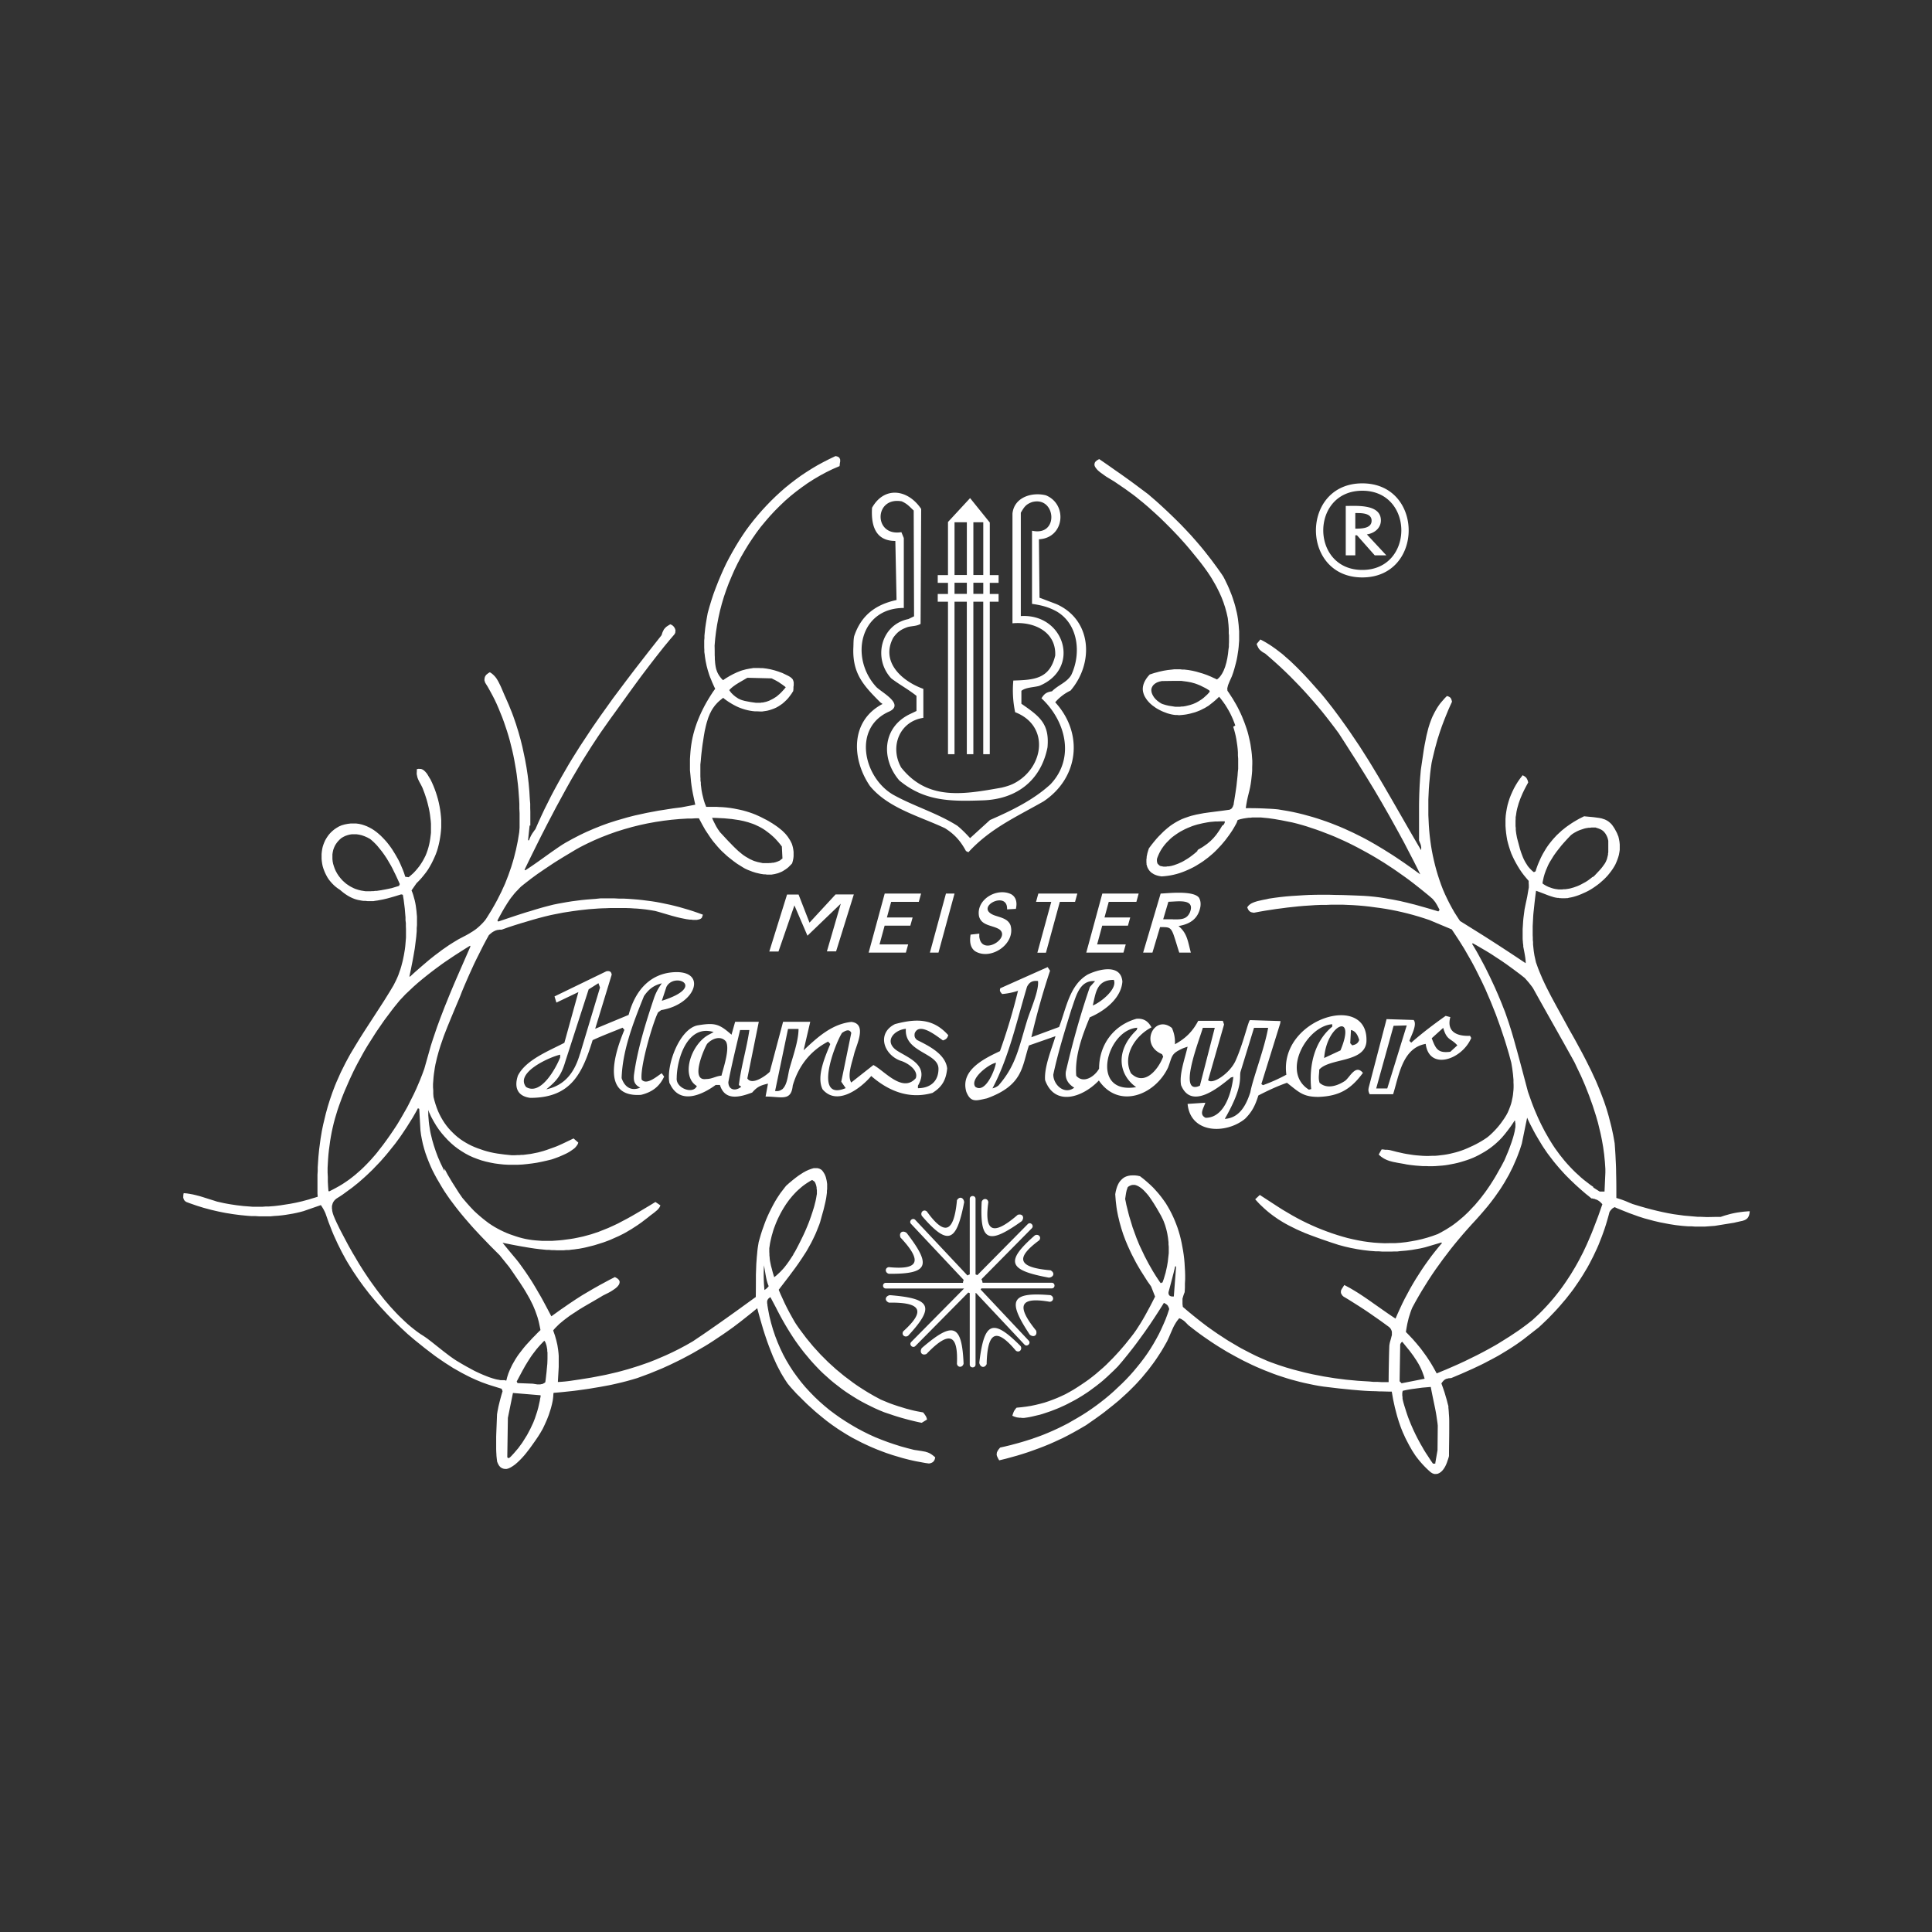 <svg xmlns="http://www.w3.org/2000/svg" width="130" height="130" fill="none"><rect width="100%" height="100%" fill="#333333" stroke="none"/><path fill="#fff" fill-rule="evenodd" d="M51.399 85.118c.097.463.146 1.04.325 1.422a.9.9 0 0 1-.285.26 10.4 10.4 0 0 1-.032-1.682m1.454-38.862-.097.122-.106.114-.105.113-.114.106-.114.098-.057.048-.057.04-.065.041-.065.041-.065.04-.065.033-.065.033-.065.032-.065.033-.065.024-.073.025-.073.024-.073.016-.073.016-.073.017h-.074l-.073.016h-.325l-.349-.049-.26-.049-.122-.024-.179-.049-.113-.04-.106-.05-.049-.023-.049-.033-.048-.032-.049-.033-.049-.032-.049-.041-.048-.04-.049-.041-.049-.05-.049-.048-.048-.049-.04-.056-.074-.098v-.024l.049-.05.057-.056.065-.057.08-.065.09-.065.09-.065.195-.122.292-.17.293-.171 1.633.04.195.098c.065.033.13.065.195.106a1 1 0 0 1 .178.114l.122.08c.09.066.18.13.26.196l-.016.024zm28.56.268-.18.203-.08.073-.082.074-.08.073-.082.065-.09.065-.089.056-.09.057-.089.05-.089.048-.09.04-.097.041-.097.033-.098.032-.097.025-.098.024-.097.024-.098.017-.097.016h-.098l-.106.016h-.316l-.106-.016-.106-.017-.105-.016-.106-.016-.106-.024-.105-.025-.106-.032-.105-.033-.098-.04-.138-.09-.13-.097-.114-.106-.097-.114-.073-.113-.057-.114-.04-.114-.017-.114v-.105l.032-.106.05-.097.072-.09.098-.081.122-.073.154-.057.179-.04c.268 0 .544-.009.812-.009h.504l.187.025.187.024.09.016.088.017.09.016.09.024.089.025.089.024.09.032.089.033.097.04.098.041.097.049.098.049.097.048.106.057.105.065.09.057.024.073zM52.536 57.867l-.073.04-.073.033-.073.032-.073.025-.073.024-.074.016-.073.017h-.073l-.081.016h-.081l-.081.008h-.382l-.114-.025-.114-.024-.114-.024-.113-.033-.106-.032-.106-.04-.105-.05-.106-.048-.097-.057-.098-.057-.097-.057-.098-.065-.09-.065-.089-.073-.089-.073-.09-.073-.089-.082-.17-.162-.171-.17c-.081-.09-.17-.171-.252-.26-.195-.204-.382-.415-.577-.618a3 3 0 0 0-.13-.187c-.04-.065-.073-.122-.114-.187-.032-.065-.065-.122-.097-.187l-.098-.195c-.032-.065-.056-.138-.089-.203.155 0 .317.008.471.016l.358.017.17.016.171.016.17.016.163.025.163.024.162.024.155.033.154.032.154.041.147.04.146.05.146.048.146.057.139.065.138.065.138.073.138.081.138.09.13.097.13.098.13.105.13.114.13.122.122.13.122.138.122.146.113.147.041.812-.049.033-.073.048zm28.056-.626-.122.114-.138.114-.146.113-.155.114-.162.106-.082.048-.08.05-.082.048-.09.049-.089.04-.09.04-.088.041-.09.033-.09.032-.089.033-.089.024-.09.025-.089.016-.09.016h-.089l-.089.017h-.17l-.082-.017-.081-.016-.073-.016-.033-.025-.04-.032-.033-.033-.024-.024-.025-.024-.016-.025-.016-.032v-.033l-.016-.032v-.033l-.008-.032v-.122l.024-.09.065-.162.073-.163.081-.154.09-.146.097-.138.106-.138.114-.13.122-.122.121-.122.13-.114.138-.105.139-.098.146-.098.146-.089.154-.081.155-.081.162-.073.163-.066.162-.065.171-.056.17-.05.171-.04.17-.04.172-.033.17-.032.17-.025.18-.016.17-.016h.17l.171-.008h.293v.073l-.016.04-.017.041-.016.032-.024.033-.04.033-.066.048-.081.138-.081.13-.082.122-.08.114-.082.114-.09.105-.089.106-.097.097-.098.098-.106.09-.105.089-.114.081-.114.081-.121.081-.13.074-.139.08-.065.066zm-53.78 2.38-.454.139-.35.073c-.114.024-.227.04-.341.065l-.22.032-.105.017h-.106l-.105.016h-.106l-.106.008h-.316l-.106-.016-.106-.017-.097-.016-.098-.024-.097-.025-.098-.032-.097-.032-.098-.041-.097-.049-.098-.049-.097-.056-.098-.066-.097-.065-.09-.073-.089-.08-.09-.082-.137-.154-.122-.155-.106-.162-.09-.163-.072-.162-.057-.163-.05-.162-.032-.163-.016-.162v-.317l.024-.155.033-.146.049-.138.057-.13.073-.122.081-.114.09-.105.097-.098.105-.09.122-.072.13-.065.139-.049.146-.04.154-.025h.317l.17.024.18.041.186.065.187.081.195.106.081.065.082.073.08.073.082.081.081.082.073.08.074.09.073.09.073.089.073.09.073.097.138.195.13.195.122.203c.057.106.122.203.179.309s.114.211.162.317c.05.105.106.21.155.316.09.195.187.399.268.594l-.057.122zm56.169-10.716.065.211.056.211.05.212.04.21.032.212.033.22.024.219.016.22v.219l.017.219v.674l-.025.228-.016.227-.024.228-.025.227-.024.228-.032.227-.033.228-.073.463-.049.284v.057l-.024.049-.017.049-.016.048-.024.041-.025.04-.024.033-.032.033-.041.024-.04.024-.05.017-.406.056-.95.122-.358.05-.17.032-.171.032-.17.033-.163.04-.163.04-.162.05-.163.056-.162.057-.163.065-.154.074-.154.08-.155.09-.154.098-.154.105-.155.122-.154.13-.155.138-.154.155-.162.162-.163.179-.163.195-.162.203-.17.227-.033.09-.025.081-.024.081-.024.082-.016.08-.017.082-.016.081v.082l-.016.073v.219l.008.073v.073l.024.065.016.065.025.065.032.065.033.057.04.057.041.057.049.049.049.048.056.041.066.04.064.041.074.033.08.032.082.025.09.024.089.016.105.017.212-.017.203-.024.203-.032.195-.041.195-.049.195-.057.187-.065.187-.073.187-.081.178-.081.18-.09.178-.097.17-.106.171-.105.17-.114.163-.122.163-.122.154-.13.154-.13.147-.138.146-.146.138-.147.138-.146.13-.154.13-.155.122-.162.122-.163.114-.162.114-.17.105-.171.098-.171.097-.179.073-.195.081-.024.106-.033.106-.024.114-.024.113-.017.114-.016.114-.016h.114l.113-.016h.601l.244.024.244.024.358.05c.154.024.316.056.47.08.26.05.52.106.78.155l.326.081.325.09.325.097.317.106.317.105.316.114.317.122.317.122.317.13.309.138.309.138.308.146.309.154.3.155.301.162.3.163.302.17.292.171.293.179.292.179.284.187.285.186.284.195.276.195.277.195.276.203.268.204.268.21.268.212.26.211.26.212.252.219.073.09.073.089a1 1 0 0 1 .09.138c.032.049.057.09.081.138.049.09.097.187.146.276l-.081.106c-.309-.098-.626-.187-.934-.276-.212-.057-.431-.122-.642-.18q-.246-.06-.48-.121c-.162-.04-.325-.073-.479-.114l-.487-.097-.326-.057-.325-.057-.333-.049-.333-.04-.333-.033-.341-.024a92 92 0 0 0-1.52-.057q-.39-.002-.78-.016h-.593q-.29-.002-.593.008c-.195 0-.39.016-.585.024l-.39.025-.39.024-.39.032-.382.041-.382.049-.381.057-.171.04c-.13.025-.268.049-.398.082l-.106.024-.105.024-.106.033-.097.032-.098.04-.09.041-.08.05-.074.056-.065.065-.073.098.04.097.033.065.04.057.05.049.056.04.066.025.073.016.089.016.382-.073.374-.065.373-.057.374-.057.374-.048.374-.05.373-.04.374-.04.374-.033.374-.024.373-.025.374-.016h.366l.365-.016h.732l.365.016.366.016.365.025.366.032.366.04.365.05.366.048.366.057.365.065.366.073.365.082.366.089.366.097.365.106.366.114.366.122 1.51.633.163.244.171.26.17.26.163.26.163.26.154.268.154.269.155.268.146.268.146.276.138.276.138.276.139.277.13.276.13.276.121.285.122.284.122.284.114.285.114.284.113.284.106.293.106.293.105.292.098.293.097.292.098.292.089.293.09.3.089.301.081.3.081.302.033.195.032.195.025.195.024.186.016.187.017.179v.179l.008.17v.171l-.008.17-.017.163-.016.163-.024.154-.033.154-.032.155-.041.154-.049.146-.056.147-.057.146-.065.146-.073.138-.082.138-.089.138-.098.139-.097.138-.106.138-.113.138-.122.138-.13.138-.138.138-.147.138-.154.13-.187.13-.195.122-.195.114-.195.106-.195.097-.195.09-.195.089-.195.081-.195.073-.195.065-.195.057-.195.049-.203.049-.203.04-.203.033-.203.024-.204.025-.203.016h-.203l-.203.008h-.211l-.211-.008-.212-.016-.21-.017-.212-.024-.211-.032-.212-.033-.219-.04-.22-.05-.219-.048-.22-.057-.227-.057-.073-.016-.138-.016h-.138a1.2 1.2 0 0 0-.244-.025l-.195.341.073.074.05.04.048.04.049.033.048.033.05.032.056.033.114.057.114.048.113.041.179.049c.065.016.122.032.187.04.22.05.447.082.666.122l.114.025.211.032.211.025.22.024.22.016.219.016h.219l.22.009h.219l.219-.008.22-.017.219-.016.22-.024.21-.033.212-.04.21-.041.212-.049.211-.057.212-.065.203-.065.203-.073.203-.081.195-.09.195-.097.187-.106.187-.105.178-.114.179-.122.171-.13.17-.138.163-.146.162-.155.155-.162c.065-.073.122-.146.187-.22.057-.073.113-.146.178-.227.057-.073.114-.154.171-.227.114-.155.219-.317.325-.48v.016l.024.057v.065l.017.073v.245l-.017.088-.016.098-.016.098-.024.097-.025.106-.057.21-.105.326-.114.317a8 8 0 0 1-.187.471q-.086.209-.171.406l-.195.374-.105.187-.106.187-.105.187-.106.186-.114.187-.114.18-.113.178-.122.179-.122.178-.122.171-.13.17-.13.171-.138.17-.138.163-.138.163-.147.154-.146.155-.146.154-.154.146-.155.147-.162.138-.163.138-.162.13-.17.13-.172.122-.178.113-.179.114-.187.106-.187.105-.187.098-.357.13-.358.114-.357.097-.358.081-.357.065-.358.057-.357.04-.358.025h-.357l-.358.008-.357-.016-.358-.024-.357-.04-.358-.05-.357-.065-.35-.073-.349-.081-.35-.097-.349-.106-.349-.114-.341-.122-.341-.13-.342-.138-.333-.146-.333-.154-.333-.163-.325-.17-.325-.18-.317-.186-.317-.187-.309-.195-1.25-.813-.31.293.171.187.138.146.146.138.147.138.146.13.154.13.155.122.162.122.163.114.162.114.17.105.171.106.171.097.179.098.178.09.18.089.178.089.179.081.187.081.186.082.187.073.187.073.374.138.382.138.569.195c.187.065.382.122.568.187l.212.057.21.057.212.049.211.048.212.04.21.041.212.033.211.032.212.025.21.024.212.016.211.017h.212l.21.016h.618l.204-.008h.203l.203-.025.195-.016.195-.016.195-.024.187-.025.186-.032.187-.033.18-.032.178-.04.17-.041.171-.05.163-.048.162-.049.577-.17.049.032-.22.26-.243.3-.236.301-.227.31-.22.308-.211.309-.203.316-.203.317-.195.325-.187.325-.179.334-.179.333-.17.34-.163.35-.162.358-.13.3c-.488-.316-.96-.658-1.438-.99a25 25 0 0 0-1.073-.732c-.106-.065-.22-.138-.333-.203l-.22-.13-.227-.122-.154-.081c-.05.073-.098.154-.147.227l-.024.04-.024.041-.017.041-.016.04v.147l.025.049.024.048.032.05.041.048.057.049c.097.056.203.121.3.178.326.204.65.407.976.618.26.17.511.341.763.52q.43.294.845.601l.179.13.065.065.049.065.032.065.025.065.016.065v.219l-.025.082-.04.162-.049.17-.024.09-.017.09-.016.097c-.016.39-.024.788-.032 1.186-.008.431-.016.853-.016 1.284h-.488l-.268-.016h-.268l-.268-.025-.26-.016-.26-.016-.26-.016-.26-.025-.26-.024-.26-.024-.26-.033-.252-.032-.252-.033-.252-.04-.252-.041-.252-.04-.252-.05-.251-.048-.252-.049-.252-.057-.252-.057-.252-.065-.252-.065-.252-.065-.252-.073-.252-.073-.251-.081-.252-.082-.252-.089-.252-.09-.252-.097-.203-.09-.203-.088-.203-.09-.195-.09-.195-.097-.195-.097-.187-.098-.187-.097-.187-.098-.187-.105-.178-.106-.18-.106-.178-.105-.179-.106-.178-.114-.171-.113-.35-.228-.34-.236-.342-.243-.333-.252-.333-.26-.333-.268-.334-.276-.325-.277-.024-.195v-.357l.016-.057.017-.057.016-.057.04-.122.057-.146.017-.293v-.284l.016-.284v-.276l-.008-.277-.017-.276-.016-.276-.024-.276-.033-.269-.04-.268-.049-.268-.049-.26-.057-.26-.065-.26-.073-.252-.081-.252-.09-.243-.097-.244-.106-.244-.113-.236-.122-.235-.13-.228-.138-.227-.155-.22-.162-.219-.17-.211-.18-.203-.186-.203-.204-.195-.21-.187-.22-.187-.244-.187-.187-.04-.17-.017h-.155l-.146.008-.138.025-.13.04-.122.057-.106.073-.097.09-.09.097-.08.114-.066.13-.057.138-.048.154-.041.163-.032.179.016.219.016.211.024.212.025.21.032.212.04.211.041.203.05.204.048.203.057.203.057.203.065.203.065.203.073.195.073.195.081.195.082.195.089.195.09.195.089.187.097.187.098.187.097.187.106.187.105.178.106.179.114.179.114.179.113.178.114.179.122.17.114.163.268.683c-.147.284-.285.568-.439.845-.114.21-.227.422-.35.633q-.119.208-.251.415l-.22.341-.178.252-.187.244-.195.243-.195.244-.203.236-.204.235-.21.228-.212.227-.22.22-.219.22-.227.21-.236.203-.235.204-.244.195-.244.187-.252.178-.252.17-.26.171-.26.163-.268.154-.268.147-.276.13-.276.122-.285.113-.284.106-.293.097-.3.082-.301.073-.309.065-.308.049-.317.04-.342.033-.065.073-.04.057-.04.056-.033.057-.025.057-.024.065-.025.065-.032.114.097.04.057.025.057.016.057.017.057.016h.057l.057.016h.114l.113.016h.114l.162-.024c.057-.008.114-.016.163-.025.057-.008.114-.024.163-.032.186-.04.373-.09.56-.13l.195-.057.195-.065.195-.065.187-.065.187-.073.187-.073.178-.073.18-.082.178-.08.17-.082.171-.09.17-.089.171-.09.171-.097.163-.097.162-.098.163-.105.162-.106.154-.105.155-.114.154-.114.155-.114.154-.122.154-.121.147-.122.146-.13.146-.13.146-.138.147-.139.146-.138.146-.146.146-.146c.106-.13.22-.252.325-.382l.317-.39c.106-.13.203-.26.309-.39.138-.179.268-.35.398-.528l.39-.537c.13-.178.252-.365.382-.544.122-.187.244-.365.366-.552.203-.31.406-.626.6-.943l.05.025.073.04.057.04.048.041.041.05.033.064.032.073.024.082-.113.34-.13.35-.147.341-.154.342-.162.333-.18.333-.186.325-.195.317-.203.308-.22.31-.227.3-.236.292-.243.293-.252.284-.26.276-.269.269-.276.26-.276.26-.284.251-.293.244-.3.236-.301.227-.309.22-.309.211-.317.203-.325.195-.325.187-.325.187-.333.17-.333.163-.333.154-.341.147-.293.121c-.227.09-.455.171-.69.252-.13.05-.268.09-.398.13a19 19 0 0 1-.602.18c-.17.048-.333.088-.503.137l-.407.098-.325.073-.056.065-.041.049-.033.048-.032.05-.025.048-.024.049-.016.048v.05l-.008.048v.049l.016.048.016.05.025.048.024.057.032.057.057.097.431-.105.39-.106.382-.106.374-.114.373-.121.366-.13.358-.13.357-.138.358-.147.349-.154.35-.163.178-.08.35-.18.349-.187.35-.195.348-.203.18-.105.43-.3.211-.147.203-.146.203-.147.204-.154.194-.154.195-.155.195-.154.187-.155.187-.154.179-.162.179-.163.178-.162.171-.163.17-.17.171-.171.163-.17.162-.18.163-.178.154-.187.155-.187.154-.187.146-.195.147-.195.146-.203.138-.203.138-.211.138-.212.13-.219.13-.227.13-.228.049-.106.097-.21c.073-.18.155-.358.228-.529l.049-.106.048-.097.057-.098.057-.097.057-.09.065-.089.065-.081.049-.057.122.049.04.024.04.025.074.048.073.057c.09.081.179.179.268.268l.252.195.252.195.252.187.26.187.26.179.26.178.26.171.268.17.268.163.268.163.276.154.277.154.276.147.276.146.285.138.284.138.284.13.285.122.292.122.293.114.292.114.293.105.3.098.301.097.3.09.301.08.309.082.309.073.308.065.31.065.308.057.317.049 1.016.122c.292.032.576.056.869.089l.577.049c.292.024.577.04.87.049q.218.002.438.016c.276 0 .552.016.837.016l.024.138.033.187.032.187.04.187.041.187.041.186.049.187.048.187.05.187.056.187.057.187.065.187.065.187.073.186.073.18.082.178.08.179.09.178.09.171.089.17.097.171.098.171.105.163.106.162.114.154.122.155.122.146.13.146.13.138.138.138.138.13.146.13.122.074.122.04h.114l.113-.016.106-.049.098-.065.089-.081.081-.097.073-.106.065-.114.057-.122.049-.122.04-.121.041-.114.033-.106.024-.097c0-.593.016-1.187.016-1.788v-.528q0-.267-.024-.52a6 6 0 0 0-.033-.414v-.106a6 6 0 0 1-.08-.3q-.036-.147-.082-.293c-.04-.13-.073-.26-.114-.382l-.097-.284-.098-.269.049-.073.032-.04.033-.04.032-.033.033-.033.032-.024.041-.025.04-.024.041-.016.04-.017h.05l.048-.024h.05l.056-.008h.073c.22-.09.439-.187.658-.276.26-.114.528-.236.788-.35l.463-.219c.155-.073.301-.146.455-.227.147-.082.301-.155.447-.236l.301-.163c.146-.08.292-.17.439-.26l.292-.178.293-.187.292-.195.285-.203.146-.106 1.048-.82.219-.204.212-.203.211-.203.203-.211.203-.212.195-.21.195-.22.187-.22.187-.219.179-.227.178-.228.171-.227.162-.236.163-.236.154-.235.155-.244.146-.244.146-.243.138-.252.13-.252.13-.252.122-.26.122-.26.114-.26.105-.268.106-.268.098-.269.097-.276.089-.276.082-.276.081-.285.073-.276.033-.057.04-.057.041-.048.04-.041.041-.04.049-.033.057-.033.048-.024.179.081.203.081.203.082.204.081.203.081.203.073.203.073.203.074.203.065.203.065.212.056.211.057.211.057.211.049.212.049.211.04.211.041.211.04.212.033.211.033.211.024.211.024.212.017.219.016h.219l.22.016h.658l.219-.016.22-.016.227-.017 1.3-.21.106-.025c.097-.025.187-.04.284-.065l.081-.017.082-.016.073-.024.073-.025.065-.032.065-.04.057-.05.048-.056.041-.073.033-.082.024-.097.024-.17c-.089 0-.17.007-.26.016a4 4 0 0 0-.308.032c-.082.008-.155.024-.236.032q-.17.027-.349.066a5 5 0 0 0-.342.089l-.178.049-.293.097h-.39l-.39.008h-.195l-.382-.016h-.187l-.373-.032-.187-.017-.187-.016-.179-.016-.179-.025-.178-.024-.179-.024-.179-.025-.357-.065-.358-.073-.357-.081-.366-.09-.366-.097-.373-.106-.374-.113-.187-.057c-.089-.04-.187-.073-.276-.114a6 6 0 0 0-.813-.292c0-.57 0-1.138-.016-1.707 0-.308-.016-.617-.033-.926-.008-.236-.024-.463-.04-.699l-.025-.35-.048-.275-.049-.269-.057-.268-.057-.26-.065-.26-.065-.251-.065-.252-.073-.252-.073-.244-.081-.244-.082-.243-.089-.236-.089-.236-.09-.235-.097-.236-.098-.236-.097-.227-.106-.228-.105-.227-.106-.228-.114-.227-.227-.455-.236-.455c-.122-.228-.252-.463-.374-.69-.17-.318-.349-.626-.528-.943-.325-.602-.658-1.195-.983-1.796-.073-.138-.154-.284-.227-.422-.098-.187-.195-.382-.293-.57l-.138-.284c-.065-.146-.138-.284-.195-.43l-.122-.285-.114-.284-.105-.292-.049-.138-.033-.147-.032-.146-.033-.146-.024-.147-.024-.154-.017-.154-.016-.155-.016-.154v-.154l-.016-.155v-.154l-.008-.154v-.618l.016-.309.016-.309q.014-.233.041-.454l.048-.456c.033-.284.065-.568.106-.845.276.098.544.204.821.31l.138.048c.065.024.138.04.203.065l.138.033.138.024h.073l.073.016h.074l.073.008h.227l.081-.008h.082l.089-.024.089-.016.09-.017.162-.04.163-.05.162-.056.163-.065.162-.073.163-.073.162-.082.155-.089.154-.097.154-.106.147-.106.146-.113.138-.122.138-.122.13-.13.122-.13.114-.138.114-.146.105-.147.098-.154.089-.154.073-.163.065-.163.057-.162.049-.17.032-.171.025-.17v-.358l-.017-.18-.032-.178-.041-.179-.048-.113-.041-.106-.049-.097-.049-.09-.048-.09-.049-.08-.049-.074-.049-.073-.048-.065-.049-.057-.057-.056-.057-.05-.057-.048-.057-.04-.065-.041-.065-.033-.065-.032-.073-.025-.073-.024-.073-.024-.081-.017-.081-.016-.171-.024-.187-.025c-.219-.024-.447-.04-.666-.065l-.163.082-.146.073-.146.081-.138.081-.138.082-.139.089-.13.09-.13.089-.13.097-.121.098-.122.097-.114.106-.114.105-.114.106-.105.114-.106.114-.097.113-.098.122-.097.122-.09.122-.089.13-.081.13-.082.138-.081.138-.073.138-.073.146-.065.147-.065.146-.065.154-.057.155-.057.162-.04.138-.114.057-.041-.032-.065-.049-.057-.057-.057-.057-.056-.057-.049-.056-.049-.057-.049-.065-.04-.065-.041-.065-.041-.065-.04-.065-.073-.139-.065-.138-.057-.146c-.025-.073-.057-.146-.081-.22-.025-.072-.049-.154-.074-.227l-.17-.634-.033-.13-.024-.13-.024-.13-.017-.13-.016-.13v-.13l-.016-.121v-.366l.008-.122v-.122l.024-.122.017-.121.016-.114.024-.114.025-.114.032-.114.033-.113.032-.114.041-.114.04-.114.041-.113.049-.114.048-.114.049-.114.114-.235.122-.236.138-.252-.024-.097-.025-.073-.032-.065-.033-.057-.04-.049-.049-.04-.057-.041-.114-.065-.187.244-.146.21-.13.212-.122.22-.105.219-.098.22-.089.227-.073.227-.065.228-.049.227-.041.236-.032.235-.017.236v.471l.017.236.024.236.033.235.04.236.057.227.065.228.073.227.081.228.098.22.106.219.113.21.122.212.13.211.138.203.147.195.162.195.154.18v.154l.009.113v.18l-.033.178-.073.43c-.049.244-.106.488-.154.732l-.025.122-.073.56q-.022.195-.032.39l-.025.382v.618c0 .08.008.162.016.235 0 .082.017.163.025.244v.081c.04.203.081.407.114.61l.024.154.024.227v.13a132 132 0 0 0-2.86-1.868l-1.56-.975-.187-.285-.186-.292-.171-.3-.162-.301-.155-.31-.146-.308-.138-.317-.122-.317-.114-.325-.106-.325-.097-.325-.09-.333-.08-.333-.074-.333-.065-.333-.057-.341-.048-.342-.041-.34-.032-.342-.025-.341-.016-.342-.016-.34v-1.049l.016-.35.016-.349.025-.35.032-.34.032-.342.041-.34.049-.342c.024-.138.057-.276.09-.415l.097-.406c.032-.13.065-.26.105-.398.033-.13.073-.26.106-.39.04-.13.081-.252.122-.382s.081-.252.13-.382c.04-.13.09-.252.138-.381.049-.13.097-.252.146-.374.049-.13.106-.252.155-.382q.107-.255.227-.512l.065-.146-.024-.09-.017-.056-.024-.057-.032-.05-.041-.04-.049-.032-.057-.025-.097-.032-.146.146-.114.13-.114.13-.106.13-.097.138-.09.138-.08.138-.082.147-.073.146-.073.146-.065.155-.057.154-.057.154-.049.155-.048.154-.041.163-.04.162-.041.163-.033.162-.032.163-.065.325-.057.333-.195 1.324c-.016.146-.025.3-.04.447-.017.195-.025.398-.041.593l-.025.593c-.008.3-.016.602-.016.894v2.242c.032.074.057.147.09.22.016.04.024.081.04.13v.04l.016.041v.122l-.008.049v.049c-.65-1.097-1.276-2.202-1.91-3.3-.194-.34-.397-.682-.592-1.023l-.398-.674-.407-.675-.203-.333-.211-.333-.211-.333-.212-.333-.219-.325-.22-.325-.219-.325-.227-.325-.228-.317-.227-.317-.236-.317-.236-.317-.243-.309-.244-.308-.252-.309-.788-.886c-.114-.13-.236-.252-.35-.382l-.243-.251c-.122-.122-.244-.252-.374-.374l-.252-.244-.13-.122-.13-.113-.13-.114-.13-.114-.13-.114-.138-.105-.138-.106-.138-.106-.138-.097-.138-.098-.147-.097-.146-.09-.146-.089-.146-.081-.187-.098-.252.301.032.09.05.105.023.049.025.04.024.041.033.04.032.033.033.033.04.032.041.033.04.032.05.033.097.056.049.025.349.3.35.31.34.308.334.317.325.317.317.325.316.325.31.333.3.333.3.341.293.341.293.35.284.357.284.366.285.374.276.373c.187.293.374.577.56.87.244.39.496.772.74 1.162.179.292.365.585.544.877l.537.878.52.885c.17.301.34.593.511.894l.334.601.333.602.325.6.316.61.317.61.31.617.137.285-.227-.163-.276-.203-.277-.195-.276-.195-.276-.187-.276-.187-.285-.187-.284-.178-.285-.18-.284-.17-.284-.17-.285-.163-.292-.163-.293-.154-.292-.146-.293-.146-.3-.139-.301-.138-.3-.13-.301-.121-.309-.122-.309-.114-.308-.106-.317-.105-.317-.098-.325-.09-.325-.089-.325-.08-.333-.074-.334-.065-.34-.057-.342-.057a10 10 0 0 0-.699-.049 22 22 0 0 0-1.47-.032 8 8 0 0 1 .146-.796l.097-.39.05-.228.04-.227.032-.228.025-.227.024-.22.016-.219v-.22l.008-.219v-.22l-.016-.218-.016-.22-.025-.22-.032-.219-.032-.219-.041-.211-.049-.212-.049-.21-.056-.212-.066-.211-.073-.211-.073-.204-.081-.203-.081-.203-.09-.203-.097-.203-.098-.195-.105-.195-.114-.195-.114-.195-.122-.187-.121-.187-.122-.179v-.048l-.008-.057v-.065l.016-.065.016-.065.016-.065.025-.065.056-.138c.057-.138.122-.268.18-.407l.024-.065.073-.21.065-.212.057-.211.056-.212.05-.21.04-.212.032-.211.033-.212.024-.21.016-.212.017-.211v-.634l-.017-.211-.016-.212-.024-.21-.025-.204-.032-.203-.04-.203-.05-.203-.048-.203-.057-.204-.065-.203-.065-.203-.073-.203-.081-.203-.082-.203-.089-.203-.097-.203L82.42 39l-.106-.203-.13-.195-.138-.195-.138-.195-.138-.187-.138-.186-.138-.187-.147-.187-.146-.187-.146-.187-.146-.179-.147-.178-.154-.18-.154-.178-.309-.35-.317-.34-.325-.342-.333-.333-.333-.325-.341-.325-.342-.317-.349-.317-.358-.308-.178-.155c-.3-.227-.61-.455-.91-.682a50 50 0 0 0-1.333-.951q-.527-.376-1.064-.74l-.146.082-.09.073-.057.081-.024.09v.089l.032.09.05.08.064.082.073.081.082.073.089.073.09.065.17.122.138.098.187.114.187.113.187.114.178.122.18.122.178.122.179.121.178.13.18.13.178.13.17.13.171.139.17.138.171.138.334.284.162.147.325.292.325.3.317.31.309.308.308.317.301.317.293.325.146.162c.162.187.325.382.487.577.114.147.236.285.35.43l.227.285.22.293.105.146.106.146.097.146.098.147.097.154.09.155.09.154.088.154.082.155.081.162.081.163.073.162.073.163.066.17.065.17.056.172.057.17.049.179.049.179.04.178.041.187.024.22.025.243.016.269v.284l.016.146v.463l-.008.155v.154l-.024.154-.017.155-.016.154-.024.155-.025.154-.032.146-.032.146-.041.138-.04.139-.05.13-.048.121-.057.114-.057.106-.065.097-.065.09-.073.081-.081.073-.057.04-.114-.056-.146-.065-.138-.065-.139-.057-.138-.057-.138-.049-.138-.048-.138-.041-.138-.04-.138-.041-.138-.033-.138-.032-.139-.025-.138-.024-.138-.016-.138-.017h-.138l-.138-.016h-.415l-.138.017-.146.016-.146.016-.147.024-.146.025-.146.032-.146.033-.146.04-.155.041-.154.049-.17.057-.123.138-.097.13-.081.13-.066.13-.048.13-.033.13-.016.122v.122l.016.121.033.122.04.114.057.114.065.105.073.106.082.098.089.097.098.09.105.089.114.081.114.081.121.073.122.065.13.065.13.057.13.049.13.049.139.04.13.033.13.024.13.017h.13l.13.016.21-.017.204-.024.097-.016.195-.04.098-.025.09-.025.089-.024.089-.024.09-.033.089-.032.081-.033.081-.032.082-.04.08-.041.082-.041.081-.04.082-.05.08-.048.082-.049.073-.057.073-.057.155-.122.154-.13q.137-.12.26-.243l.122.146.146.195.138.195.122.195.114.195.106.195.097.203.09.203.08.203.074.203zM29.908 78.797l-.097-.187-.09-.187-.09-.187-.08-.187-.082-.187-.073-.195-.073-.195-.065-.195-.065-.195-.057-.195-.057-.195-.048-.203-.05-.203-.04-.203-.032-.203-.033-.203-.024-.212-.016-.21-.017-.212v-.211l-.008-.147.057.147.146.317.163.3.17.285.18.268.194.252.203.235.212.228.219.21.227.196.236.179.244.162.252.154.26.139.268.121.276.106.285.098.292.08.292.066.301.057.3.04.31.033.308.016h.634l.317-.016.325-.033.325-.04.325-.049.325-.065.325-.073.333-.081c.13-.041.26-.09.39-.138.065-.025.138-.05.203-.082.098-.04.187-.081.276-.122.073-.032.139-.065.212-.105l.13-.073.121-.082.057-.04.057-.04.057-.041.049-.041.049-.049.04-.049.04-.048.033-.05.033-.048.024-.049.025-.08-.317-.277c-.138.065-.268.13-.407.195-.121.057-.235.114-.357.17l-.236.106a4 4 0 0 1-.349.138l-.227.081-.228.082-.227.073-.236.065-.122.032-.122.025-.122.024-.122.025-.121.024-.122.016-.13.016-.13.017-.13.016h-.13l-.139.016H34.8l-.138.008h-.244l-.243-.024-.244-.025-.236-.032-.235-.032-.236-.041-.227-.049-.228-.057-.22-.065-.21-.073-.212-.073-.203-.081-.203-.09-.195-.097-.187-.106-.187-.114-.178-.121-.171-.13-.163-.139-.154-.146-.154-.154-.147-.163-.138-.17-.13-.179-.122-.187-.113-.195-.106-.203-.098-.211-.089-.228-.081-.235-.073-.244-.065-.252-.017-.22v-.219l-.016-.22v-.218l.017-.22.016-.22.024-.219.033-.219.032-.22.04-.219.05-.211.048-.211.057-.212.057-.21.065-.212.065-.211.073-.212.073-.21.073-.212.082-.211.162-.415.17-.414q.296-.72.602-1.438c.065-.154.13-.317.187-.471.162-.398.333-.788.504-1.178l.292-.642q.148-.318.309-.634l.317-.634c.113-.211.22-.422.341-.634l.065-.121.097-.09.05-.04.048-.041.049-.033.048-.032.05-.024.048-.025.049-.024.048-.017.057-.016.057-.016h.057l.065-.016h.146l.431-.155.422-.138.415-.13.414-.122.406-.121.407-.114.406-.106.406-.097.203-.041.415-.081.203-.04.211-.033.423-.065.422-.057.211-.025.22-.024.22-.024.218-.017.22-.016q.28-.022.56-.032c.187 0 .382-.017.57-.017h.682c.146 0 .3 0 .447.008.146 0 .3.017.447.025.113 0 .227.016.333.024.113.008.227.025.333.033.113.016.227.032.333.049.114.016.227.04.333.056q.232.06.463.13l.666.195.366.098.244.057.244.049.121.024.114.016.114.016h.105l.106.017h.277l.08-.017.074-.016.065-.024.057-.033.056-.049.074-.21-.358-.13-.309-.106-.308-.098-.31-.09-.308-.089-.309-.08-.308-.074-.31-.065-.308-.065-.309-.057-.308-.049-.31-.04-.308-.04-.309-.033-.308-.025-.317-.024-.317-.016h-.317l-.317-.017h-.95l-.317.033-.317.024-.317.025-.317.032-.317.04-.317.041-.317.05-.317.056-.316.057-.317.065c-.163.04-.317.081-.48.122q-.416.111-.82.235-.232.076-.463.139c-.65.203-1.292.422-1.942.641l-.057-.065c.146-.276.3-.56.463-.837.057-.097.122-.194.179-.292l.187-.284c.048-.065.097-.138.154-.203.057-.066.106-.139.162-.204s.114-.13.18-.195c.064-.065.121-.13.186-.195l.065-.065c.106-.089.22-.178.333-.268s.228-.17.333-.26l.455-.333q.233-.158.463-.317l.585-.39c.236-.154.48-.3.715-.447l.854-.511.235-.13.236-.122.244-.122.243-.114.244-.114.244-.105.252-.106.252-.098.252-.097.251-.09.252-.089.26-.081.26-.081.26-.073.26-.074.26-.065.26-.064.26-.057.268-.057.269-.049.268-.049.268-.04.268-.041.268-.032.268-.033.268-.024.268-.025.268-.016.269-.016h.268l.268-.017h.236l.13.244.073.138.073.13.073.13.073.13.081.122.081.122.082.122.081.122.081.114.081.113.09.114.09.106.089.105.089.106.097.106.098.105.097.098.106.097.106.098.105.097.106.09.114.089.113.09.114.089.122.09.122.088.13.082.13.081.13.081.138.081.106.05.105.048.106.04.106.041.105.04.106.033.105.033.106.024.106.025.105.024.106.016.106.017h.105l.106.016h.317l.097-.017.098-.016.097-.024.098-.024.097-.033.098-.04.097-.041.09-.049.089-.057.09-.057.089-.065.09-.073.08-.081.082-.081.089-.098.049-.17.032-.155.017-.154v-.293l-.017-.138-.024-.138-.033-.13-.04-.13-.057-.122-.065-.122-.073-.114-.073-.113-.082-.106-.089-.106-.097-.097-.098-.098-.106-.089-.113-.09-.114-.089-.114-.08-.122-.082-.122-.081-.122-.073-.121-.074-.13-.073-.13-.065-.252-.13q-.181-.086-.374-.17l-.211-.082-.212-.073-.21-.065-.204-.057-.203-.048-.203-.041-.203-.04-.203-.033c-.106-.016-.212-.024-.31-.04l-.316-.025a4 4 0 0 1-.317-.016h-.723l-.032-.09-.05-.122-.04-.121-.04-.13-.033-.13-.032-.13-.033-.13-.024-.13-.025-.13-.016-.13-.016-.13-.017-.13v-.13l-.024-.139v-.138l-.008-.138v-.804c.016-.138.032-.268.04-.407l.025-.268c.032-.26.057-.511.098-.772.032-.186.056-.381.089-.568l.04-.228c.025-.114.05-.22.074-.333l.056-.22.033-.105.032-.105.033-.106.04-.106.041-.097.04-.098.05-.097.048-.098.057-.097.057-.09.065-.089.065-.09.073-.08.073-.082.082-.081.08-.073.09-.073.09-.073.065-.05.105.09.147.106.146.097.146.09.154.089.155.081.154.073.163.065.162.057.163.049.162.04.163.033.162.025.163.016h.162l.163.008h.162l.163-.024.162-.025.154-.04.155-.05.154-.056.146-.065.147-.081.138-.09.138-.097.13-.114.13-.122.122-.13.114-.146.113-.154.114-.18.016-.154v-.121l.017-.114v-.188l-.017-.08-.024-.073-.032-.066-.05-.056-.056-.05-.065-.048-.081-.049-.09-.048c-.122-.057-.235-.114-.357-.171l-.138-.049-.13-.048-.13-.041-.13-.04-.13-.033-.13-.033-.13-.024-.13-.024-.13-.017-.13-.016h-.13l-.13-.008h-.382l-.122.024-.122.017-.122.024-.122.024-.122.033-.121.032-.122.04-.122.05-.122.048-.122.057-.122.057-.122.065-.122.065-.121.073-.122.073-.122.082-.081.056-.033-.032-.057-.057-.057-.065-.048-.065-.05-.065-.04-.065-.04-.065-.033-.065-.032-.065-.025-.065-.024-.073-.025-.073-.016-.073-.016-.073-.024-.147-.017-.154c0-.081-.016-.154-.016-.236 0-.08 0-.162-.008-.235 0-.22 0-.439-.008-.65l.04-.471.057-.472.073-.471.09-.471.105-.471.122-.464.138-.463.155-.455.17-.455.187-.447.195-.447.212-.438.227-.43.244-.423.252-.415.268-.406.276-.398.292-.39.31-.374.316-.366.333-.357.341-.341.35-.333.365-.317.374-.3.382-.285.39-.276.406-.26.415-.244.422-.228.43-.211.472-.203.016-.146c0-.05.017-.106.025-.155v-.137l-.017-.041-.016-.041-.024-.04-.033-.033-.04-.025-.049-.024-.057-.016-.081-.016-.423.203-.398.203-.39.211-.382.227-.373.236-.366.244-.357.26-.35.268-.341.276-.325.285-.317.292-.309.3-.3.31-.293.316-.284.325-.276.333-.269.342-.26.35-.243.357-.236.365-.227.374-.22.382-.211.382-.203.39-.187.398-.179.406-.17.406-.163.415-.154.414-.139.423-.13.43-.121.43-.065.358-.057.342-.025.17-.024.17-.016.163-.017.163-.016.162v.163l-.016.162v.472l.008.154v.154l.024.155.017.154.024.155.025.154.032.154.032.155.041.154.04.154.05.155.048.154.057.155.065.154.065.162.073.163.073.162.065.13-.146.203-.154.236-.146.236-.139.235-.13.236-.121.236-.114.235-.106.236-.097.236-.09.235-.081.236-.073.235-.065.236-.057.236-.049.243-.04.244-.033.244-.024.244-.017.243-.016.244v.756l.025.252.024.26.024.26.033.26.04.26.05.268.056.268.057.268.049.22-.935.178-.26.033-.26.032-.26.04-.26.041-.26.041-.26.04-.26.05-.26.048-.26.049-.26.057-.26.057-.26.056-.26.066-.252.065-.251.073-.252.073-.252.073-.252.081-.252.081-.252.09-.244.09-.243.097-.244.097-.244.106-.244.105-.243.114-.236.114-.236.122-.235.122-.236.13-.235.13-.228.138q-.205.134-.398.268l-.317.22c-.585.414-1.162.844-1.771 1.234l-.057-.032q.388-.804.788-1.609c.163-.325.325-.658.496-.983.162-.325.333-.65.504-.975l.34-.65.35-.642.35-.642.178-.317.179-.317.187-.316.187-.317.187-.317.187-.309.194-.309.196-.309.194-.308.204-.309.203-.309.203-.3.211-.301.211-.3.212-.301c.658-.902 1.3-1.812 1.966-2.714.22-.3.447-.593.674-.894l.407-.528.552-.699c.138-.17.284-.34.422-.511l.293-.342.033-.049.024-.048.016-.049v-.057l.008-.049v-.048l-.016-.05-.016-.048-.025-.049-.024-.04-.032-.04-.033-.041-.04-.033-.041-.032-.049-.025-.073-.032-.146.089-.05.033-.048.032-.04.032-.041.041-.04.04-.033.041-.033.041-.024.049-.024.048-.025.05-.024.056-.04.122-.017.057-.902 1.145c-.3.39-.601.772-.902 1.162l-.593.78-.292.39-.293.39-.292.39-.285.399-.284.398-.285.398-.276.398-.276.398-.268.406-.268.406-.269.407-.26.414-.26.414-.251.415-.244.422-.244.423-.236.422-.235.431-.228.43-.219.44-.22.438-.21.447-.204.447-.195.447c-.04.048-.073.09-.105.138-.033.049-.065.09-.098.138-.024.049-.057.09-.081.138l-.073.146c-.025.065-.049.122-.073.187h-.065l.105-.991h.049v-.91l-.008-.284v-.277l-.024-.276-.017-.276-.016-.276-.024-.277-.025-.276-.032-.268-.033-.268-.04-.268-.041-.268-.049-.269-.048-.268-.057-.268-.057-.268-.057-.268-.065-.268-.065-.26-.073-.26-.073-.26-.082-.26-.08-.26-.09-.26-.09-.26-.097-.26-.106-.26-.105-.26-.114-.26-.114-.26-.049-.106c-.08-.187-.162-.382-.243-.569l-.057-.121-.057-.114-.057-.114-.065-.114-.065-.105-.073-.098-.081-.09-.082-.08-.089-.074-.122-.08-.073.04-.049.032-.04.033-.041.032-.04.033-.033.04-.024.041-.025.04-.016.05-.016.048v.049l-.009.049v.057l.017.056.016.057.024.057.171.276.154.277.155.284.146.285.138.292.13.3.122.301.122.3.114.31.105.308.106.317.097.317.09.317.081.325.081.325.073.325.065.325.057.325.057.325.049.325.04.333.041.333.033.333.024.325.024.325.017.325v.325l.016.325v.959l-.025.317-.032.195-.032.195-.033.195-.04.195-.041.195-.04.195-.05.195-.048.195-.05.195-.056.195-.057.187-.057.187-.065.187-.065.186-.065.187-.073.187-.073.187-.073.187-.081.179-.082.178-.08.18-.09.178-.09.179-.089.178-.098.18-.097.178-.098.17-.097.171-.106.17-.105.171-.106.171-.114.17-.097.114-.098.106-.097.098c-.049.048-.098.097-.146.138-.05.04-.098.09-.155.13-.048.04-.105.081-.154.113a2 2 0 0 1-.163.106c-.056.033-.113.073-.17.106-.163.097-.325.178-.496.268-.065.032-.138.073-.203.105-.114.066-.227.139-.341.204l-.333.21-.317.22c-.106.073-.212.146-.309.228-.106.073-.203.154-.309.227-.13.106-.268.212-.398.317l-.487.415-.39.34c-.13.114-.252.228-.382.35l-.065.016c.057-.26.113-.52.162-.788.04-.187.073-.365.106-.552l.065-.374.032-.187.025-.195.024-.195.025-.195.024-.195.016-.195.016-.195v-.195l.017-.195v-.577l-.017-.187-.016-.187-.024-.186-.025-.187-.032-.179-.04-.179-.05-.178-.048-.171-.057-.17-.057-.139.333-.48.17-.17.163-.179.155-.187.146-.186.138-.195.122-.204.114-.203.105-.21.098-.212.09-.211.08-.22.065-.22.057-.227.049-.227.04-.228.033-.227.024-.228.017-.235v-.472l-.017-.235-.024-.236-.032-.235-.041-.236-.049-.236-.057-.235-.065-.228-.073-.227-.081-.228-.09-.227-.097-.22-.105-.219c-.057-.081-.106-.17-.155-.252l-.04-.065-.041-.065-.049-.057-.049-.057-.048-.048-.057-.05-.057-.04-.065-.032-.073-.025h-.073l-.082-.008-.122.025v.146L28.04 52v.09l.017.081.016.073.016.073.024.065.025.065.032.065.065.13q.084.146.155.293l.04.081.074.195.073.195.065.195.065.203.056.203.05.203.048.203.04.204.033.203.024.203.025.203.016.203v.609l-.024.204-.025.195-.032.195-.04.195-.05.195-.056.187-.065.186-.073.18-.09.178-.097.179-.106.17-.114.17-.13.163-.138.163-.146.154-.163.146-.154.13-.228-.032-.04-.13-.057-.17-.065-.171-.073-.17-.073-.171-.081-.18-.09-.178-.097-.17-.098-.171-.105-.17-.106-.171-.114-.163-.122-.163-.122-.154-.13-.146-.138-.146-.138-.139-.146-.13-.146-.121-.155-.114-.154-.098-.163-.089-.17-.081-.17-.065-.18-.057-.178-.04-.187-.025h-.382l-.195.024-.203.04-.203.058-.171.073-.154.09-.147.097-.13.105-.122.114-.113.122-.098.13-.09.138-.08.138-.065.146-.057.147-.049.154-.033.155-.024.162-.016.163v.325l.016.162.024.162.033.163.049.163.057.154.065.154.073.146.081.147.09.138.105.13.114.13.122.122.13.114.138.105.138.09.114.097.122.098.121.089.122.081.122.073.122.065.122.057.122.049.122.04.122.033.13.024.13.025.13.016h.13l.13.016h.39l.13-.024.13-.016.13-.025.13-.024.13-.025.138-.032.138-.032.268-.074.276-.08.398-.123.114.025.057.349.049.39.024.195.016.195.016.195.017.195v.195l.024.195v.195l.008.195v.585l-.016.195-.016.195-.017.195-.024.195-.032.195-.033.195-.04.195-.041.195-.049.187-.049.187-.056.187-.066.186-.064.187-.074.18-.08.178-.09.179-.09.178-.243.407-.252.406c-.122.203-.252.398-.382.601-.382.593-.772 1.186-1.154 1.78l-.252.398c-.122.203-.244.398-.365.6l-.122.204-.122.203-.114.203-.114.212-.113.21-.106.212-.106.211-.105.212-.098.219-.097.22-.098.219-.097.235-.09.236-.089.236-.081.235-.081.236-.074.235-.073.236-.065.236-.065.235-.057.236-.056.236-.057.235-.05.236-.048.235-.04.244-.041.244-.033.244-.032.243-.033.244-.024.244-.024.244-.017.243-.016.244-.016.244v.244l-.016.252v1.259l.016.22-.179.056-.22.065-.21.065-.212.057-.211.057-.211.049-.212.048-.21.041-.212.04-.211.033-.212.033-.203.032-.203.025-.203.024-.203.016-.203.016h-.203l-.212.017h-.633l-.212-.017-.21-.016-.212-.016-.211-.025-.212-.024-.219-.032-.22-.033L15.3 81l-.219-.041-.22-.049-.219-.049c-.073-.016-.138-.04-.211-.065-.317-.097-.642-.203-.959-.3-.09-.025-.187-.049-.276-.073l-.211-.05c-.073-.015-.146-.023-.211-.04-.074-.008-.147-.024-.22-.032l-.195-.016-.024.121v.082l-.008.073.016.073.024.073.04.065.058.057.073.049.236.089.235.081.236.082.235.073.236.073.244.065.244.065.243.057.244.056.244.05.244.048.251.04.252.041.252.033.252.032.252.025.252.024.252.016h.252l.251.017h.756l.252-.025.252-.016.252-.025.243-.032.244-.04.244-.041.244-.049.243-.057.244-.065 1.17-.406q.096.137.179.284.072.135.13.268l.106.301.105.3.114.293.114.293.122.292.13.284.13.285.138.276.138.276.146.269.146.268.155.26.162.26.163.26.17.251.17.252.18.252.178.244.187.244.187.243.195.236.195.236.203.235.203.228.212.227.21.228.22.227.22.22.227.22.228.219.235.219.236.22.487.414.334.268.333.268.34.26.342.26.17.122.18.122.178.122.179.121.179.114.179.114.178.114.187.105.187.106.187.106.187.097.187.097.195.098.195.09.195.089.195.081.195.081.203.073.203.073.203.066.731.227.065.163a15 15 0 0 0-.235.86 4 4 0 0 0-.065.293l-.041.203-.032.203c-.017.496-.041 1-.057 1.495v.804c0 .13.008.269.016.399 0 .097.016.195.024.293l.025.194.065.155.073.122.081.09.097.064.106.04.106.017h.114l.113-.032.114-.05.114-.064.122-.081.122-.09.121-.106.122-.113.122-.122.122-.13.122-.138.114-.138.113-.147.114-.146.106-.146.105-.146.195-.277.171-.252.138-.219.17-.292c.074-.155.147-.301.212-.455q.084-.181.154-.374c.033-.073.057-.146.082-.228l.073-.227c.024-.073.049-.154.065-.228l.04-.154.05-.236.023-.162.017-.163c0-.065.008-.138.016-.203.284-.024.577-.048.861-.081.236-.024.48-.049.715-.081l.528-.073c.18-.025.35-.05.529-.082.178-.032.349-.056.528-.089l.528-.097c.178-.033.35-.074.528-.114l.35-.082.349-.089.349-.097.358-.106.292-.106.284-.105.285-.106.276-.114.276-.113.276-.114.269-.122.268-.122.268-.13.268-.13.26-.13.26-.138.26-.138.252-.138.252-.147.252-.146.252-.146.251-.154.244-.155.244-.162.244-.163.243-.162.244-.17.244-.172.236-.17.235-.179.236-.179.235-.186.236-.187.236-.187.406-.333c.081.3.162.609.252.91.048.17.097.333.146.503l.106.334c.056.17.113.333.17.503l.122.333.13.334.065.162.065.163.073.162.073.163.073.162.074.154.08.155.082.154.081.155.09.154.09.146.089.146.097.147.098.146c.08.09.154.187.235.276l.244.268c.081.09.162.179.252.26l.341.341c.09.082.17.171.26.252.146.138.3.268.447.407q.183.16.366.308c.154.13.308.252.47.382l.196.147.178.13.187.13.187.13.187.121.195.122.195.122.195.114.195.114.203.105.203.106.203.106.204.097.21.098.212.097.211.09.212.089.21.081.212.081.22.082.219.073.22.073.219.065.219.065.22.065.219.057.22.056.218.05.22.048.22.04.219.041.219.04.236.033.089-.016.073-.024.065-.033.057-.04.049-.057.04-.065.025-.073.024-.106-.105-.09-.082-.064-.081-.057-.081-.049-.081-.04-.082-.033-.081-.024-.081-.025-.09-.016-.178-.033c-.13-.016-.252-.04-.382-.056l-.106-.017-.447-.114-.439-.121-.438-.139-.43-.146-.431-.162-.423-.17-.414-.188-.407-.203-.398-.211-.39-.228-.382-.235-.373-.244-.366-.26-.357-.268-.342-.284-.333-.293-.325-.309-.309-.317-.3-.325-.285-.34-.268-.35-.26-.358-.243-.374-.228-.381-.211-.39-.195-.407-.179-.414-.163-.422-.146-.431-.13-.447-.114-.455-.089-.463-.049-.293v-.065l-.016-.056v-.155l.016-.04.017-.041.024-.04.033-.041.048-.041.057-.04.024-.017.366.69.154.301.155.293.162.292.163.285.17.284.171.276.179.277.179.268.186.26.195.26.195.252.204.243.203.244.211.236.22.235.219.228.227.22.236.21.236.212.243.203.252.195.252.195.26.187.268.178.268.171.276.17.285.163.292.155.293.146.3.146.31.138.316.13c.211.073.415.138.626.212.227.073.463.146.698.21.212.058.415.114.626.163q.292.072.585.13l.358-.22-.025-.105-.024-.057-.024-.056-.033-.05-.033-.048-.032-.049-.09-.114c-.13-.024-.268-.048-.398-.073a9 9 0 0 1-.454-.105c-.147-.04-.293-.073-.44-.122-.113-.033-.227-.073-.349-.106-.17-.057-.349-.114-.52-.178a6 6 0 0 1-.349-.139 15 15 0 0 1-.35-.146l-.21-.114-.212-.113-.211-.122-.211-.122-.212-.13-.203-.13-.203-.13-.203-.138-.195-.138-.195-.147-.195-.146-.195-.146-.187-.154-.187-.155-.187-.154-.178-.163-.18-.162-.178-.163-.17-.17-.171-.171-.17-.17-.163-.18-.163-.178-.162-.179-.155-.187-.154-.187-.154-.186-.147-.196-.146-.194-.146-.196-.138-.194-.138-.204a5 5 0 0 1-.163-.276c-.105-.187-.211-.374-.309-.56-.089-.163-.17-.334-.252-.496-.08-.17-.154-.341-.235-.512a7 7 0 0 1-.179-.422c.236-.31.48-.626.715-.935.13-.179.268-.357.398-.536.098-.138.195-.268.285-.406l.187-.277.178-.276.09-.138.08-.138.082-.146.081-.147.082-.146.073-.146.073-.146.073-.155.073-.154.065-.154.065-.163.065-.163.065-.162.057-.17c.073-.269.146-.529.22-.789l.056-.227c.025-.114.057-.236.081-.35l.025-.121.024-.122.017-.122.016-.122.016-.122v-.122l.016-.122v-.341l-.016-.114-.016-.105-.025-.106-.024-.106-.033-.097-.04-.098-.049-.089-.057-.09-.065-.089-.057-.057-.065-.04-.065-.033-.073-.024-.073-.016h-.244l-.08.024-.082.024-.09.033-.089.032-.09.041-.089.04-.089.05-.09.048-.089.057-.09.057-.17.114-.162.121-.228.18c-.065.056-.13.113-.195.162-.065.057-.13.122-.203.178l-.09.106-.08.106-.082.105-.081.106-.081.106-.146.219-.074.114-.138.227-.13.236-.122.236-.121.243-.114.244-.106.244-.097.252-.09.251-.09.252-.08.252-.073.252-.074.26c-.016.114-.04.236-.056.35a5 5 0 0 0-.041.349c-.008.114-.024.227-.033.35-.008.154-.024.308-.032.462l-.025.7q.002.742-.008 1.486c-.479.341-.95.69-1.43 1.032a123 123 0 0 1-2.128 1.495c-.228.154-.447.3-.675.455l-.227.13-.228.13-.227.122-.228.122-.227.113-.228.114-.227.106-.228.105-.227.098-.228.097-.227.098-.228.09-.227.089-.228.08-.235.082-.236.081-.236.074-.235.073-.236.073-.236.065-.235.065-.244.065-.244.057-.243.056-.244.057-.244.05-.252.048-.252.049-.252.048-.251.041-.61.098c-.13.016-.26.04-.39.056a9 9 0 0 1-1.023.106c.016-.341.04-.683.056-1.016v-.747l-.016-.203-.024-.203-.033-.212-.016-.105-.024-.106-.025-.106-.024-.105-.033-.114-.032-.114-.033-.113-.04-.114-.073-.211.057-.074.08-.089.09-.09.09-.089.089-.089.097-.081.098-.082.097-.08.106-.082.106-.081.21-.155.22-.146c.114-.073.228-.146.333-.22.155-.097.301-.186.455-.276.374-.219.748-.43 1.114-.65l.105-.064.244-.122.114-.057.121-.065.122-.073.122-.082.114-.08.106-.09.08-.09.066-.097.032-.106v-.105l-.056-.098-.098-.09-.162-.089c-.155.082-.31.155-.456.236-.186.097-.373.203-.56.3-.179.106-.366.204-.544.31l-.537.316c-.179.106-.35.22-.528.333l-.39.26c-.22.147-.43.301-.65.447l-.61.439c-.21-.398-.422-.804-.641-1.203q-.1-.182-.211-.365a24 24 0 0 0-.358-.61c-.073-.121-.146-.243-.227-.357-.074-.122-.155-.236-.236-.358a13 13 0 0 0-.244-.349l-.252-.35-.178-.227a63 63 0 0 1-.935-1.13l.366.074q.49.1.991.187c.163.024.325.057.488.081l.325.049.325.04.325.033.162.016h.163l.162.016h.163l.162.009h.495l.171-.017h.171l.17-.024.171-.016.17-.025.18-.024.17-.032.17-.033.171-.04.163-.041.163-.04.162-.041.163-.05.154-.048.154-.049.155-.049.154-.056.154-.057.147-.057.146-.065.146-.065.146-.065.147-.065.146-.073.146-.073.138-.074.138-.08.138-.082.139-.081.138-.09.138-.089.138-.09.138-.097.138-.097.138-.106.139-.106.138-.105.17-.138c.098-.074.203-.147.3-.228l.106-.09.05-.04.048-.049.04-.048.041-.05.033-.048.024-.049.033-.08-.334-.228c-.324.203-.658.398-.983.593q-.307.183-.625.365l-.309.171-.309.162-.308.163-.155.073-.154.073-.163.073-.162.074-.163.065-.162.065-.163.064-.162.066-.17.056-.171.057-.171.057-.179.049-.179.049-.178.048-.187.041-.187.04-.252.05-.252.04-.244.032-.243.033-.244.024-.236.017-.235.016h-.691l-.228-.016-.227-.017-.22-.024-.219-.033-.22-.04-.21-.049-.212-.057-.21-.065-.212-.073-.211-.073-.203-.081-.204-.09-.203-.097-.203-.106-.203-.114-.195-.121-.195-.13-.195-.147-.195-.154-.195-.162-.195-.171-.195-.179c-.073-.073-.138-.146-.211-.22q-.181-.195-.35-.39c-.08-.097-.162-.186-.243-.284l-.236-.34-.114-.18-.113-.178-.114-.18-.114-.178-.106-.179-.105-.178-.106-.18-.097-.186-.098-.187zm77.244-19.785-.089.073-.097.073-.098.074-.097.065-.106.065-.106.056-.105.057-.106.057-.106.049-.113.049-.114.04-.114.041-.114.032-.113.033-.114.024-.114.017-.114.016h-.113l-.114.016h-.228l-.113-.016-.114-.016-.114-.025-.114-.032-.113-.04-.114-.041-.106-.05-.105-.056-.106-.065-.081-.057v-.081l.024-.114.025-.114.024-.114.032-.113.033-.114.041-.114.04-.113.049-.114.049-.114.048-.114.057-.114.057-.105.065-.106.065-.105.065-.106.065-.106.073-.105.147-.203.154-.195.154-.195.163-.187.244-.268c.081-.082.154-.163.235-.244l.073-.057.082-.057.081-.049.089-.048.09-.05.089-.04.097-.04.098-.033.097-.032.098-.033.097-.024.098-.016.097-.017h.098l.097-.016h.277l.089.033.081.024.082.032.081.033.073.04.073.05.065.056.057.065.057.073.049.081.048.09.041.097.032.106.025.114v.78l-.016.073v.073l-.017.073-.016.065-.016.065-.016.065-.017.057-.024.057-.024.057-.025.057-.032.056-.033.057-.04.057-.041.057-.089.122-.106.13q-.097.111-.195.211c-.073.082-.154.163-.228.244l-.089.073zM53.389 84.411l-.284.43-.162.228-.171.22c-.049.056-.09.105-.138.154s-.098.106-.147.154l-.105.098q-.137.134-.285.244a6 6 0 0 1-.146-.496c-.024-.106-.057-.203-.081-.309l-.049-.244a2 2 0 0 1-.032-.252c0-.065-.017-.13-.017-.186 0-.065 0-.13-.008-.195v-.268l.025-.163.024-.162.033-.163.04-.17.04-.171.05-.17.048-.171.057-.171.065-.17.065-.171.073-.171.074-.162.08-.163.082-.163.09-.162.089-.154.097-.155.098-.154.105-.146.106-.147.114-.138.114-.138.121-.13.122-.13.13-.122.13-.114.13-.113.138-.106.139-.097.138-.09.146-.09.122-.064.154.106.033.048.032.065.024.065.025.073.016.074.016.08v.082l.017.081v.269l-.017.089-.016.097-.016.098-.04.195-.05.195a4 4 0 0 1-.08.292c-.033.098-.058.187-.09.285-.033.089-.057.178-.09.268-.048.13-.089.252-.138.382a17 17 0 0 1-.235.568q-.124.282-.26.553a21 21 0 0 1-.439.853l-.122.195zm53.837-4.534-.22-.154-.211-.163-.211-.162-.203-.17-.195-.18-.195-.178-.187-.187-.179-.187-.179-.195-.17-.195-.163-.203-.162-.203-.155-.212-.154-.21-.146-.22-.139-.22-.138-.227-.13-.228-.13-.227-.122-.236-.121-.235-.114-.236-.114-.244-.106-.243-.105-.244-.098-.244-.097-.252-.09-.252-.089-.251-.089-.252c-.252-.951-.504-1.91-.764-2.86-.081-.277-.154-.561-.236-.837-.065-.22-.13-.447-.203-.666a12 12 0 0 0-.162-.496l-.171-.496c-.057-.154-.122-.3-.179-.455-.097-.252-.203-.495-.308-.747-.065-.147-.13-.293-.195-.447l-.342-.731-.284-.577a11 11 0 0 0-.227-.43c-.074-.147-.155-.285-.228-.423q-.219-.405-.463-.797l.049-.032c.186.097.365.203.544.309.154.089.309.178.455.268q.23.137.447.284c.146.098.3.195.447.293.113.073.219.154.333.227l.536.39c.138.106.284.211.423.317.105.081.203.162.308.244.098.105.195.22.293.333l.17.22c.033.04.065.089.098.137.837 1.512 1.698 3.015 2.535 4.526.089.154.171.309.26.471l.211.447.106.22.105.219.098.22.097.227.098.227.089.228.09.227.089.228.081.227.082.228.081.227.073.228.073.227.073.228.065.227.065.228.057.235.057.236.057.236.049.235.048.236.041.236.041.235.032.236.033.243.024.244.024.244.017.244.016.243v.244l-.057 1.276h-.325l-.219-.138-.228-.147zm-29.112 6.484-.098-.138-.114-.17-.113-.171-.106-.171-.106-.17-.097-.171-.098-.17-.097-.172-.09-.17-.089-.17-.09-.171-.08-.171-.082-.17-.08-.171-.082-.17-.073-.171-.073-.18-.074-.178-.064-.179-.066-.178-.064-.18-.066-.178-.056-.187-.057-.187-.057-.187-.057-.186-.049-.187-.049-.195-.048-.195-.049-.195-.04-.204-.041-.194c.024-.139.04-.277.065-.415.008-.049.024-.106.032-.154l.033-.098.032-.097.017-.033.073-.057.08-.04.082-.033.081-.016h.162l.082.024.081.033.082.04.08.05.082.056.081.065.082.073.08.081.082.09.081.09.082.097.073.097.073.106.073.106.138.21c.065.098.122.204.187.301q.144.246.276.48l.033.057.065.13.065.13.057.13.048.13.05.138.04.138.04.138.033.138.032.146.025.147.024.146.016.146.017.146v.147l.016.146v.439l-.016.146-.017.146-.016.146-.016.147-.025.146-.024.146-.032.146-.033.147-.032.146-.041.138-.04.138-.041.138-.049.138-.04.106-.098.024zm.877.877h-.138l-.073-.016-.057-.024-.04-.033-.033-.048-.024-.074v-.097c.121-.439.235-.877.349-1.324.032-.138.065-.269.098-.407h.065l-.155 2.023zm23.928 1.74-.187.146-.186.138-.187.138-.195.138-.195.13-.195.13-.195.13-.195.122-.195.122-.195.121-.195.122-.195.114-.203.114-.204.114-.406.219-.406.211-.414.203-.415.204-.422.195-.423.186-.43.187c-.204.081-.407.17-.61.252a13 13 0 0 0-.422-.74c-.057-.089-.122-.186-.179-.276a5 5 0 0 0-.187-.268l-.195-.268a6 6 0 0 0-.203-.26c-.073-.081-.138-.17-.211-.252-.073-.08-.147-.17-.22-.251l-.154-.163c-.098-.106-.195-.203-.3-.309.024-.17.056-.35.089-.52.024-.122.057-.235.081-.35.024-.097.057-.202.09-.3q.072-.242.17-.471l.203-.374.211-.373.22-.374.227-.366.228-.365.235-.358.244-.358.252-.349.252-.35.26-.34.26-.342.268-.333.276-.333.276-.325.285-.325.284-.317.285-.309.276-.308.268-.31.26-.308.122-.154.122-.155.122-.162.121-.163.114-.162.114-.163.114-.162.105-.163.106-.17.106-.17.097-.171.098-.171.097-.17.089-.18.09-.178.089-.179.081-.187.082-.187.081-.187.073-.186.073-.195.073-.195.065-.204.065-.203.358-1.747q.111.255.235.496l.106.203.106.203.105.195.114.195.114.195.114.187.113.187.122.187.122.179.122.178.13.171.13.17.13.171.138.17.138.163.138.163.147.162.146.163.146.154.154.155.155.154.162.154.163.155.17.154.171.154.179.155.179.154.186.147.195.162h.082l.057.024h.056l.049.025.049.016.049.016.04.017.041.024.041.024.04.025.041.032.04.033.041.04s.073.073.106.114l-.187.536-.098.277-.105.276-.106.276-.106.276-.105.268-.114.269-.114.268-.113.26-.122.26-.122.26-.13.251-.13.252-.138.252-.138.244-.147.244-.146.243-.154.236-.155.236-.162.235-.163.228-.17.227-.179.228-.179.22-.187.219-.195.219-.195.211-.203.212-.211.21-.219.204-.22.203zm-68.94 3.891h-.301l-.105-.024-.106-.016-.114-.025-.114-.032-.113-.033-.122-.04-.122-.041-.122-.049-.122-.049-.122-.048-.243-.106-.244-.114c-.122-.057-.236-.122-.358-.187-.113-.065-.227-.121-.341-.187q-.255-.144-.512-.3c-.09-.049-.17-.106-.26-.163-.073-.048-.146-.105-.22-.154-.17-.122-.332-.252-.495-.374l-.829-.658c-.073-.057-.146-.106-.21-.162-.098-.073-.196-.138-.293-.204-.073-.048-.155-.097-.228-.146l-.22-.154-.21-.163-.212-.17-.211-.179-.203-.187-.203-.195-.203-.195-.195-.203-.195-.211-.195-.212-.187-.219-.187-.22-.179-.227-.179-.227-.178-.236-.171-.236-.17-.235-.171-.244-.163-.244-.162-.243-.155-.244-.154-.244-.146-.244-.146-.252-.147-.243-.138-.244-.138-.244-.13-.243-.13-.244-.252-.48-.122-.235c-.073-.163-.162-.325-.235-.496a2 2 0 0 1-.09-.203l-.057-.138-.048-.138-.017-.065-.016-.065-.016-.065v-.065l-.016-.065v-.195l.016-.057.016-.057.016-.057.025-.057.032-.057.04-.056.041-.05.05-.048.056-.049.22-.138.219-.146.211-.154.211-.155.212-.154.203-.163.203-.162.195-.17.195-.172.195-.178.187-.179.187-.179.178-.187.18-.186.178-.187.17-.195.171-.195.17-.204.163-.203.163-.203.162-.203.155-.211.154-.211.146-.212.146-.219.147-.22.138-.219.138-.22.138-.219.13-.227.13-.228.098-.186.089.04.081 1.447.04.308.058.309.065.3.081.301.09.3.105.293.114.293.122.292.13.285.146.284.154.284.163.277.162.276.17.276.18.268.186.269.195.26.195.26.204.26.203.251.211.252.211.244.212.244.21.235.22.236.22.236.219.227.43.447.634.634.642.796c.236.333.463.674.699 1.016.081.121.162.251.244.373l.154.252.146.252.073.13.074.13.065.13.064.13.066.13.056.13.057.138.057.138.049.139.049.138.048.138.041.146.04.146.033.146.033.155.032.154.024.13a7 7 0 0 0-.349.35l-.187.187-.268.292-.179.195-.17.203-.081.106-.082.105-.081.106-.081.106-.073.105-.074.114-.073.114-.065.114-.065.113-.065.114-.056.114-.057.122-.057.121-.049.122-.049.122-.04.122-.041.13-.032.13-.025.09h-.057zm60.32.195-.122-.122.04-2.486.017-.032.016-.033.016-.024.016-.025.017-.016s.04-.032.057-.04l.455.56c.08.097.154.203.227.3q.088.113.163.236l.105.155.147.243.089.163.081.17.073.171.033.09.032.089.033.09c.024.072.049.145.065.219l-1.56.308zm2.291 5.42h-.17c-.09-.13-.18-.26-.269-.399-.065-.105-.138-.21-.203-.308-.065-.106-.13-.204-.187-.31-.057-.105-.122-.21-.178-.308l-.171-.317c-.057-.105-.106-.211-.163-.317-.048-.105-.105-.219-.154-.325l-.146-.333c-.049-.114-.09-.227-.138-.341a6 6 0 0 1-.13-.358l-.041-.121-.146-.463-.057-.196-.025-.097-.024-.097-.016-.098v-.097l-.016-.09v-.179l.016-.089.016-.057c.252-.057.504-.106.764-.138l.544-.073.577-.049c.09.488.195.967.293 1.446.032.163.065.334.089.496l.073.504.016.162-.016 1.65-.154.885zM36.652 93.04l-.049.032-.049.025-.048.024-.05.016h-.048l-.049.016h-.203l-.309-.048-1.023-.04-.057-.106.39-.732c.073-.122.138-.252.211-.374.057-.089.114-.186.17-.276l.115-.178c.056-.09.121-.18.178-.26l.13-.171.13-.17.138-.163.139-.155.146-.154.113-.114.041.057.033.057.024.065.024.073.025.081.016.082.016.089.017.098v.097l.016.097v.432l-.008.219c0 .113-.017.219-.025.333-.016.138-.024.276-.04.414-.017.122-.025.236-.041.357-.008.082-.024.163-.032.244l-.033.025zm-2.478 5.054-.04-.041.04-2.649.341-1.674 1.86.155v.09l-.032.145-.024.147-.033.146-.032.146-.033.146-.04.147-.041.146-.049.146-.049.146-.048.147-.057.146-.057.146-.065.138-.065.138-.065.139-.073.138-.073.138-.073.138-.082.13-.08.13-.082.13-.081.13-.09.122-.09.122-.088.121-.098.114-.097.114-.098.114-.097.105-.098.106-.097.09-.106.032zm-8.88-20.443c-.09.106-.18.203-.269.309l-.179.195-.187.195-.186.187-.187.178-.195.171-.195.17-.204.163-.203.155-.21.146-.22.146-.228.138-.235.13-.122.065-.122.065-.211.106-.041-.04-.024-.301-.017-.317v-.31l-.016-.308v-.309l.016-.3.017-.3.024-.302.032-.3.041-.3.04-.301.05-.301.056-.3.065-.301.073-.309.082-.309.081-.268.081-.268.09-.268.097-.268.098-.268.105-.269.106-.26.114-.26.113-.26.114-.26.122-.26.122-.26.13-.26.13-.251.138-.252.138-.252.138-.252.146-.252.147-.244.154-.243.155-.244.154-.244.154-.236.163-.235.162-.236.163-.235.17-.228.171-.227.17-.228.171-.22.179-.219.179-.219.13-.138.13-.138.13-.138.138-.13.138-.13.138-.13.138-.13.285-.252.292-.244.293-.236.3-.235.3-.228.31-.227q.23-.17.463-.325c.154-.106.317-.212.471-.317.162-.106.317-.203.48-.309.194-.122.397-.252.6-.374l.025.05c-.325.747-.658 1.502-.983 2.25q-.267.62-.52 1.243c-.081.211-.17.414-.252.626l-.244.633c-.081.212-.154.423-.235.634l-.147.43-.146.431-.138.43-.439 1.553-.146.398-.154.39-.163.382-.081.187-.17.365-.09.179-.09.179-.089.178-.09.18-.089.17-.097.17-.098.171-.195.341-.203.342-.105.17-.22.333-.227.334-.236.333-.244.333-.26.333-.13.17-.089.106z" clip-rule="evenodd"/><path fill="#fff" fill-rule="evenodd" d="m65.642 85.752.122.048 3.388-3.428c.179-.187.455.089.276.276l-3.388 3.429q.06.112.073.235h4.648c.26 0 .26.382 0 .382h-4.73s-.024.049-.048.073l3.234 3.437c.179.187-.106.455-.284.268l-3.259-3.47s-.016 0-.032.009v4.802c0 .26-.39.26-.39 0V87.01s-.065-.024-.098-.04l-3.558 3.599c-.18.187-.463-.09-.277-.276l3.551-3.592h-5.257c-.26 0-.26-.382 0-.382h5.184c0-.073.024-.138.049-.195l-3.543-3.77c-.179-.187.106-.455.285-.268l3.51 3.738a.7.7 0 0 1 .154-.073v-5.078c0-.26.39-.26.39 0v5.07m.747 6.028c.057-2.332.748-2.34 1.967-.885.227.162.455-.082.317-.31-1.91-1.925-2.454-1.6-2.78 1.122.058.309.358.398.504.073zm3.332-2.234c-1.471-1.812-.951-2.267.918-1.942.276-.024.3-.358.04-.447-2.697-.227-2.9.374-1.389 2.657.244.203.528.073.43-.268m.966-4.063c-2.323-.195-2.29-.885-.763-2.015.178-.21-.049-.463-.293-.333-2.04 1.788-1.747 2.348.95 2.844.318-.032.423-.325.106-.496m-2.21-3.729c-1.763 1.528-2.234 1.024-1.974-.853-.032-.276-.365-.284-.447-.025-.138 2.706.463 2.893 2.698 1.3.195-.251.057-.528-.285-.422zm-4.086-.967c-.22 2.324-.91 2.283-2.024.74-.21-.18-.463.048-.34.292 1.77 2.056 2.331 1.771 2.851-.918-.032-.317-.325-.423-.496-.114zm-3.811 2.478c1.6 1.698 1.121 2.194-.772 2.007-.276.04-.268.374 0 .447 2.714.024 2.868-.585 1.194-2.754-.26-.187-.528-.033-.414.3zm-.764 4.396c2.332-.04 2.373.65.967 1.925-.154.228.098.456.325.301 1.845-1.99 1.503-2.51-1.235-2.73-.309.065-.382.366-.057.504m2.527 3.453c1.609-1.682 2.129-1.227 2.048.666.056.276.39.252.447-.016-.114-2.706-.732-2.836-2.812-1.048-.17.268 0 .536.317.398m29.755-17.923 1.202-4.607 1.82.057c.269.309-.186 1.089-.284 1.406l.122.121c.74-.65 1.511-1.235 2.316-1.803l.316.081c-.276 1.016.488 1.3 1.325 1.26l.081.146c-.618 1.462-2.828 2.218-3.063.398-1.585.276-1.804 2.161-2.194 3.388h-1.576c-.081-.163-.106-.26-.065-.439m-46.564-.65c-.066.683 1.105 1.121 1.356.536-1.12-.674-.373-2.868.845-3.477l.285-.154c-1.763-.545-2.478 1.82-2.486 3.095m-.48.374c-.268-1.178.666-3.713 1.91-3.924 1.137-.187 1.43-.098 2.258.633l.244-.87h1.592l-.771 3.811c.316.504 1.275-.203 1.51-.446l.895-3.364h1.828l-.447 1.917c.918-.86 1.893-1.77 3.217-1.909 1.073.13.35 1.511.187 2.137-.13.569-.487 1.438-.203 1.942l1.495-1.178c.74.382 1.958 1.9 2.852.885.203-.552-.593-1.056-1.04-1.178-1.13-.422-1.6-1.844-.358-2.462 1.398-.374 2.56-.406 3.584.748-.073.211-.147.284-.358.35-.333-.212-1.576-1.285-1.901-.48-.033.211 0 .317.162.455.764.382 1.91.934 2.023 1.91-.073.763-.333 1.242-.99 1.648-1.544.44-2.934-.105-4.12-1.137-.723.853-2.308 2.04-3.275.894-.438-.886.212-2.275.52-3.047l-.146-.163c-1.137.585-1.982 1.585-2.38 2.958-.106 1.089-.772.74-1.828.74l.162-.87c-.512.122-.723.211-1.064.601-.845.317-1.837.577-2.17-.512h-.284c-.943.69-2.438 1.357-3.088-.097zm46.402-2.941c-.09-.301-.227-.594-.552-.667l-.05.886.13.146c.236-.048.39-.122.472-.357zM37.31 67.048l3.486-1.69c.3-.065.34.105.365.219l-1.113 3.648 2.25-.934c.52-1.926 1.65-2.706 2.812-2.852 2.543-.309 1.82 2.129-.617 2.527l-.212.154c-.317.585-1.235 3.656-1.105 4.526.333.398 1.024-.22 1.349-.43l.163.227c-.317.682-.821 1.048-1.552 1.227-2.787.195-1.715-2.958-1.122-4.372l-.122-.146c-.73.3-1.308.512-2.015.837-.698 2.259-1.462 3.884-4.2 3.884-.87-.114-1.089-.715-.829-1.495.536-1.065 2.072-1.658 3.128-2.21l.943-3.413-1.479.707-.13-.422zm7.532-.642-.309.934c3.055-.959.837-1.958.309-.934m3.705 5.98c.081-.398.601-1.828.292-2.316-.357-.414-.942-.179-1.259.17-.203.318-1.17 2.528-.065 2.365.406 0 .642-.195 1.032-.227zm40.552-1.195 1.097-.511c1.105-2.633-.927-1.764-1.097.511m-14.154-5.257c-1.162 0-1.21.862-1.414 1.723.512-.195 1.682-1.113 1.414-1.722m-11.797 5.98c0-1.088-2.316-1.088-2.194-2.689-.82.081-1.528.886-.545 1.503.837.512 2.13.992 1.357 2.324v.17c.764 0 1.382-.406 1.382-1.307m30.2 1.317L94.656 69l-.885.024-1.17 4.217h.739zm-12.61-.179 1-3.892h-.805c-.17.658-1.763 4.615-.195 3.892m-4.29.097c-1.178-.828-1.438-2.453.04-3.85l.041-.147c-2.063.122-3.25 4.526-.08 3.998m-9.27-.105c1.202-1.365 1.38-2.6 1.941-4.404.204-.666.805-1.99.724-2.632-.358-.041-.577.065-.74.39-.682 2.275-1.21 4.728-2.324 6.833.163-.04.26-.09.398-.187m-.163-1.536c-.48.082-1.78 1.08-1.39 1.617.691.488 1.341-1.186 1.39-1.617m-23.936 1.674c-.439-.22-.447-.504-.423-.845.228-1.69.764-3.437 1.365-5.224.13-.358.285-.634.512-.951-.544.138-.87.382-1.202.861-.789 1.95-1.447 3.722-1.504 5.517.228.69.732.87 1.252.642m-5.387-2.031v-.187c-.748.17-3.055 1.219-2.291 2.177 1.015.61 2.039-1.348 2.29-1.99m50.537 2.129c-.154-1.512.171-3.177 1.414-4.201v-.163c-1.682.106-3.47 3.21-1.568 4.404l.146-.04zm-15.94-.09c-.342-.211-.643-.528-.57-1.089.455-1.95.967-3.802 1.617-5.695l.35-.39c-1.081-.09-1.292 1.088-1.593 1.901-.447 1.446-.902 2.9-1.219 4.388 0 .682.74 1.38 1.406.885zm-15.39.016-.292-.422.674-3.283c-.13-.308-.422-.138-.625 0-.496.78-1.95 4.64.252 3.713zm-7.02-.089-.162-.106c.154-1.267.528-2.462.707-3.705h-.626c-.276 1.17-.56 2.324-.788 3.502 0 .545.496.634.87.309m-10.846-2.218 1.34-4.453-.105-.292-.659.414-1.568 4.85c-.276.943-.585 1.309-1.283 1.878 1.25-.268 1.9-1.13 2.266-2.389zm13.641 2.356c.293-.292.342-.902.431-1.284.22-.82.626-1.909.626-2.738h-.707l-.87 4.176c.236.025.333-.016.52-.146zM97.59 70.77l.472-.43c-.44-.496-.707-.31-.951-1.179l-.772.699c.276.747.43 1.016 1.26.91zm-13.455 2.714c.155-.878.96-2.958 1.195-4.323h-.95l-.903 2.941c-.114.374.244.91-1.064 3.185.902-.056 1.397-.772 1.722-1.803M68.503 66.65a40 40 0 0 1-1.219 4.08c-1.048.495-2.697 1.283-2.259 2.746.301.739.667.585 1.382.43 2.453-.886 2.356-2.161 2.827-3.559l1.788-.625c-.244.828-.772 2.063-.7 2.957.659 1.82 2.56 1.146 3.617.025 1.34 1.95 3.778.983 4.655-.87.309-.804.179-.926 1.032-1.308l.284-.097c-.162.755-.577 1.836-.438 2.591.69 1.682 2.518.163 3.355-.52l.163-.04c-.122 1.024-.577 2.754-1.869 2.754-.455-.227-.146-.61-.016-1.015l-1.195.08c.195 2.016 2.592 2.048 3.868 1 .487-.487.69-.918.894-1.568.633-.325 1.25-.617 1.925-.853.796.618 1.065.95 2.113.95 1.397-.048 2.185-.511 2.998-1.616-.496-.602-.861.276-1.203.536-.495.333-1.218.577-1.714.13-.106-.341-.016-.593-.024-.886.69-.788 3.03-.455 3.176-1.852.196-3.42-5.906-1.593-5.386 2.194a11.4 11.4 0 0 1-1.577.706l-.105-.08 1.26-4.055.032-.179-2.064-.065c-.13.13-.447 1.585-.967 2.738-.374.829-1.528 1.617-1.844 1.308l1.072-3.753-.081-.244h-1.658c-.381.723-.853 1.186-1.568 1.576a2.3 2.3 0 0 0-.203-1.097c-1.178-.942-2.21 1.121-.666 1.763l.081.163c-.325.861-1.26 2.031-2.17 1.121-.6-1.202.31-2.535 1.382-3.087-.228-.423-.536-.618-1.016-.577-1.543.439-2.51 1.755-2.51 3.355-.285.52-1.048 1.04-1.536.48-.114-1.325.414-2.738.91-3.933.975-.414 2.113-1.267 2.194-2.405-.098-1.227-1.617-.829-2.34-.471-1.219.715-1.438 2.267-1.918 3.526l-1.868.69c.357-1.527.763-2.99 1.259-4.476l-.162-.244-3.185 1.422c-.066.187 0 .244.121.39a4.6 4.6 0 0 0 1.097-.227zm-3.446-27.959v-3.55h-.829v3.55zm1.105 0v-3.55h-.666v3.55zm-1.934 1.268h.829v-.748h-.829zm1.268 0h.666v-.748h-.666zm1.105-4.81v3.55h.593v.52H66.6v.748h.593v.52H66.6v10.262h-.44V40.487h-.665v10.262h-.44V40.487h-.828v10.262h-.439V40.487h-.69v-.52h.69v-.748h-.69v-.52h.69v-3.575l1.487-1.608 1.317 1.633zM60.62 51.61c-.756-1.381-.09-3.071 1.51-3.307v-1.95c-1.43-.512-2.892-1.804-2.03-3.437.284-.398.52-.56.975-.723.308-.081.577-.049.869-.211l.04-7.735c-.877-1.316-2.47-1.568-3.306-.081-.073 1.17.211 2.234 1.568 2.234l.081 3.973c-1.43.309-2.389 1.048-2.852 2.438-.057.276-.04.544-.057.828-.048 1.707.7 2.503 1.82 3.624l.147.106c-2.178 1.137-2.089 3.705-.845 5.525 1.243 1.503 3.347 2.031 5.045 2.835.658.415 1.048.862 1.414 1.536l.162.081c1.471-1.6 3.185-2.356 5.054-3.42 2.365-1.577 2.722-4.559.788-6.671a3.1 3.1 0 0 1 1.032-.788c1.593-1.86 1.43-4.761-.95-5.818l-1.138-.43-.04-3.933c1.714-.081 1.95-2.348.47-2.957-.934-.236-2.136.122-2.25 1.227v7.385c1.422-.138 2.95.553 2.876 2.17-.373 1.568-1.405 1.64-2.819 1.681a7.2 7.2 0 0 0 .122 2.13c2.291.885 1.966 3.599.081 4.704-.325.195-.626.284-.991.373-2.56.455-4.997.902-6.785-1.389zm-.082.934c-1.291-1.47-1.17-3.64.74-4.517l.39-.187v-1.016c-.545-.438-1.146-.755-1.698-1.178-1.243-1.332-.707-3.615 1.153-3.99l.382-.186-.024-7.117c-.3-.277-.414-.44-.804-.618-1.877-.341-1.91 2.389-.025 2.072l.163.398v4.704c-2.966 0-3.657 3.356-1.845 5.322.366.366 1.877 1.138.894 1.633-2.51 1.065-1.78 4.429.227 5.607 1.398.78 2.974 1.235 4.331 2.096.317.26.577.528.853.829l1.34-1.22c1.43-.625 2.901-1.332 4.063-2.396 1.674-1.755 1.04-4.266-.6-5.793.202-.317.332-.406.706-.471.43-.431.991-.585 1.3-1.097.674-1.43.488-3.396-.967-4.266-.552-.309-1.048-.43-1.674-.52V35.71c1.853.415 1.61-2.364 0-1.925-.422.154-.528.333-.755.715v6.955c2.941-.187 4.079 3.526 1.243 4.696-.382.106-.894.09-1.203.333v.87c1.235.853 1.902 1.348 1.755 2.94-.447 2.243-2.096 3.486-4.346 3.56-2.194.08-3.917.064-5.607-1.325zm31.429-16.583c.569-.09.95-.463.95-.942 0-1.113-1.633-.975-2.364-.975v3.323h.642v-1.349h.114l1.194 1.349h.78l-1.308-1.406m-.78-.39v-1.048c.366 0 1.097-.024 1.097.512s-.707.536-1.097.536m.471-3.047c4.16 0 4.16 6.33 0 6.33s-4.16-6.33 0-6.33m0 .496c3.502 0 3.502 5.33 0 5.33s-3.502-5.33 0-5.33M53.73 60.182l.74 1.901 1.755-1.9h1.227l-1.194 3.834h-.618l.934-3.21-2.242 2.154-.878-2.04-1.072 3.104h-.618l1.195-3.835h.78m5.801-.065h2.438l-.155.56h-1.86l-.285 1.049h1.73l-.154.552h-1.73l-.342 1.26h1.926l-.154.552H58.45l1.08-3.973zm4.111 0h.577l-1.08 3.973h-.577zm2.25 2.95c.18 1.275 2.154.016 1.325-.553-.471-.276-1.178-.227-1.349-.861-.219-1.13 1.203-1.966 2.17-1.487.357.211.398.61.309.983l-.593.033c.064-1.325-2.26-.139-.862.398.423.154.927.22 1.097.682.35 1.235-1.316 2.38-2.38 1.739-.366-.26-.374-.715-.31-1.121l.586-.065v.243zm4.835-2.39h-1.023l.154-.56h2.624l-.154.56h-1.024l-.934 3.421h-.577zm3.445-.56h2.438l-.155.56h-1.86l-.285 1.049h1.731l-.154.552h-1.731l-.341 1.26h1.925l-.154.552h-2.502l1.08-3.973zm3.916 0c.342 0 2.202-.243 2.584.285.106.195.122.39.09.609-.155.813-.7 1.162-1.471 1.292.593.487.626 1.04.829 1.787h-.78c-.13-.398-.244-.804-.382-1.202-.195-.536-.341-.512-.91-.512l-.512 1.714h-.626zm.821 1.739c.536 0 .934.024 1.154-.487.365-.951-.878-.7-1.454-.7l-.35 1.179h.65z" clip-rule="evenodd"/></svg>